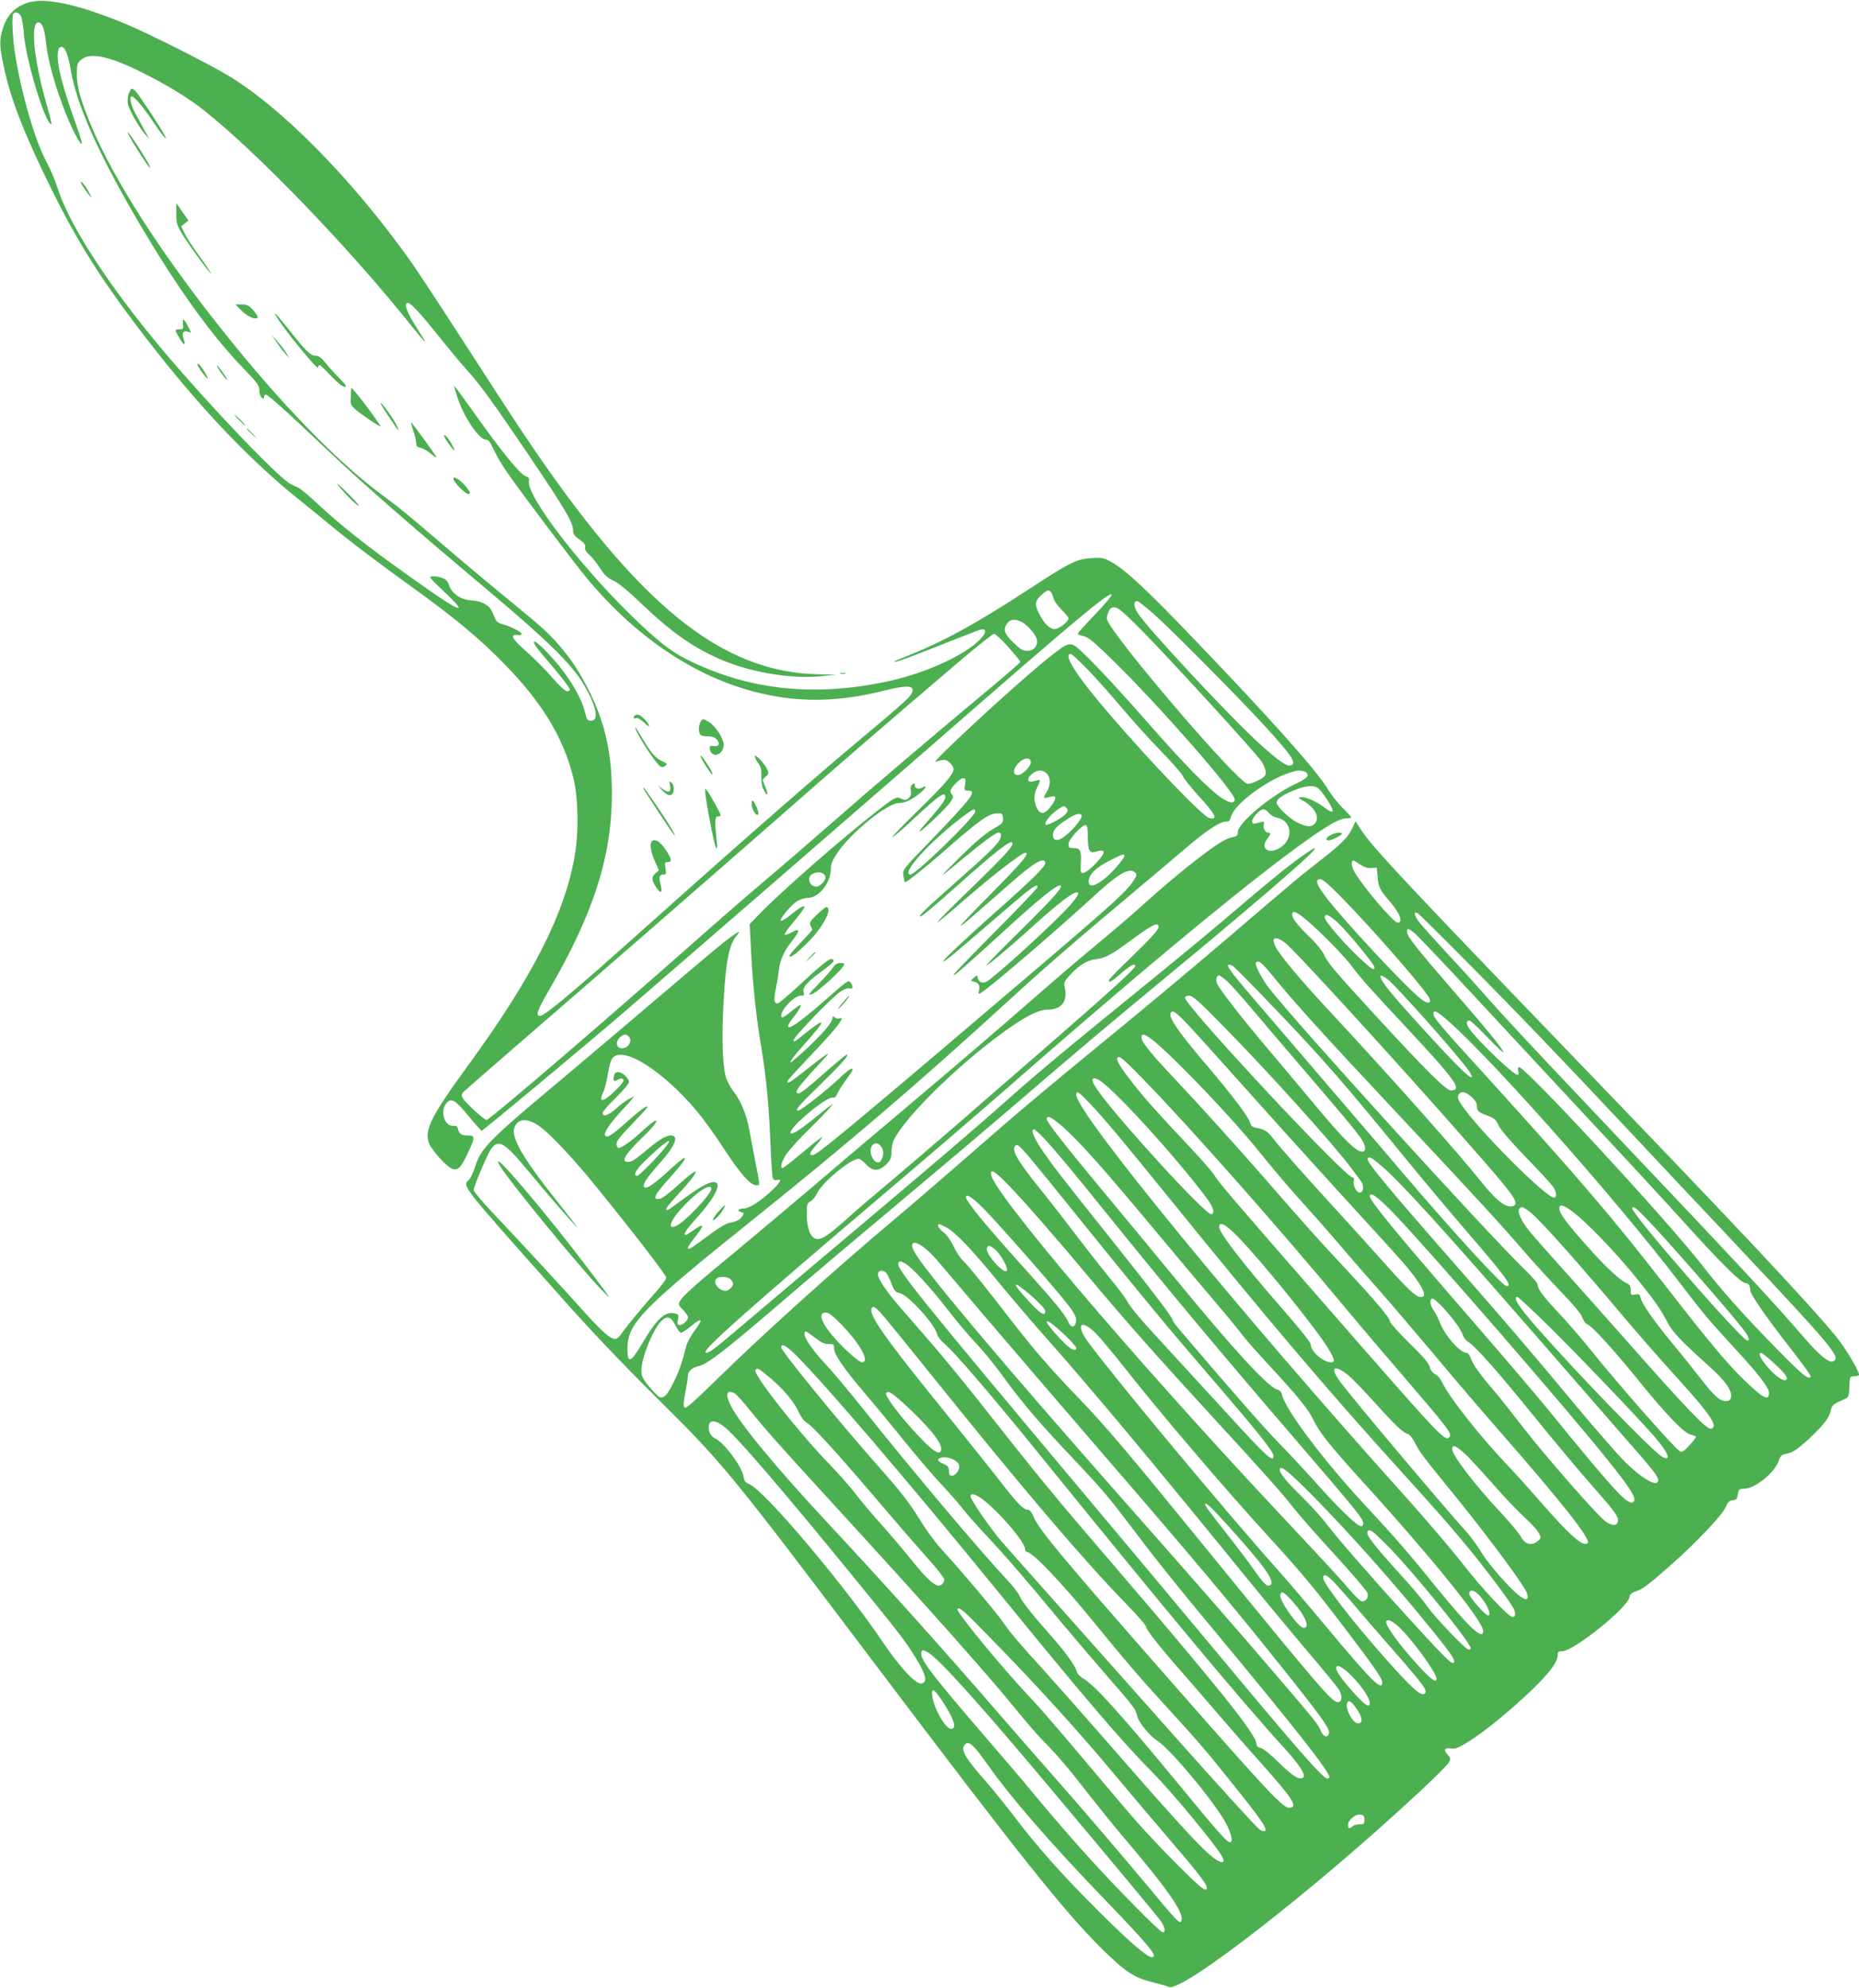 <?xml version="1.0" standalone="no"?>
<!DOCTYPE svg PUBLIC "-//W3C//DTD SVG 20010904//EN"
 "http://www.w3.org/TR/2001/REC-SVG-20010904/DTD/svg10.dtd">
<svg version="1.0" xmlns="http://www.w3.org/2000/svg"
 width="1197pt" height="1280pt" viewBox="0 0 1197 1280"
 preserveAspectRatio="xMidYMid meet">
<g transform="translate(0,1280) scale(0.1,-0.1)"
fill="#4caf50" stroke="none">
<path d="M170 12780 c-78 -29 -125 -79 -151 -162 -25 -77 -23 -117 10 -268 45
-202 132 -423 301 -765 158 -320 300 -550 530 -856 372 -495 716 -865 1065
-1145 61 -49 148 -120 195 -159 131 -108 314 -248 542 -411 267 -192 433 -331
588 -491 242 -248 377 -471 441 -727 32 -128 37 -349 10 -503 -63 -373 -275
-789 -693 -1360 -226 -310 -273 -402 -249 -484 15 -49 120 -166 158 -175 34
-9 52 11 95 102 49 105 49 114 -1 114 -40 0 -56 11 -63 45 -3 15 -11 19 -29
17 -59 -6 -89 103 -41 150 31 31 54 16 142 -90 41 -50 78 -91 81 -92 8 0 676
556 924 770 353 304 1686 1460 2030 1760 872 761 1094 947 1103 921 2 -6 -46
-63 -107 -127 -61 -63 -111 -119 -111 -123 0 -5 16 -12 36 -16 30 -5 67 -36
202 -168 297 -293 772 -835 772 -883 0 -30 -32 -26 -88 12 -85 59 -235 212
-478 489 -250 284 -437 480 -474 493 -34 13 -57 0 -187 -106 -215 -176 -739
-661 -698 -646 50 17 66 16 91 -6 13 -13 24 -31 24 -40 0 -34 -55 -98 -228
-267 -97 -95 -172 -172 -166 -172 6 -1 70 54 142 122 71 67 144 130 161 140
28 16 32 17 37 3 7 -19 -21 -59 -120 -171 -82 -91 -49 -73 65 37 91 88 117
124 100 141 -6 6 -11 17 -11 24 0 21 61 83 81 83 17 0 18 -5 13 -40 -6 -38 -5
-40 20 -40 59 0 23 -48 -237 -317 -186 -192 -186 -192 -180 -230 3 -21 7 -40
9 -42 6 -6 109 75 238 187 238 209 301 254 355 256 33 1 36 -1 39 -31 3 -29
-1 -34 -68 -73 -50 -29 -114 -84 -208 -177 -151 -150 -150 -150 24 -6 128 106
206 163 223 163 19 0 22 -19 7 -48 -17 -33 -91 -104 -306 -293 -161 -142 -220
-199 -205 -199 11 0 79 56 235 195 237 212 343 295 356 282 17 -16 -28 -67
-246 -279 -132 -127 -238 -234 -235 -236 2 -2 61 46 131 107 199 175 411 341
436 341 31 0 -19 -60 -209 -252 -119 -120 -213 -218 -208 -218 9 0 48 34 326
278 147 130 219 171 219 124 0 -21 -94 -114 -290 -287 -198 -175 -371 -337
-366 -343 6 -6 57 36 291 238 281 243 315 269 315 238 0 -6 -121 -134 -270
-283 -148 -149 -270 -275 -270 -280 0 -4 10 0 23 11 45 38 206 182 322 289
187 172 314 275 339 275 31 0 -30 -70 -235 -273 -133 -130 -240 -239 -238
-242 5 -5 148 115 274 229 197 180 299 256 316 239 7 -7 -9 -32 -50 -80 -95
-108 -481 -461 -540 -493 -25 -13 -48 -4 -55 23 -5 21 -5 21 -27 1 -20 -18
-20 -19 -3 -23 34 -6 45 -22 38 -54 -5 -24 -3 -28 9 -21 57 33 464 381 747
640 140 128 208 167 244 141 16 -12 17 -17 6 -38 -41 -76 -115 -144 -750 -684
-949 -808 -1228 -1041 -1303 -1090 -19 -12 -31 -15 -38 -8 -7 7 6 27 36 61 26
29 43 52 38 52 -4 0 -61 -45 -126 -100 -65 -55 -123 -100 -128 -100 -18 0 -8
37 22 86 17 27 84 101 148 164 64 63 125 126 136 140 l20 24 -21 -14 c-12 -8
-59 -46 -105 -83 -89 -72 -137 -102 -147 -92 -25 25 235 243 273 229 9 -4 19
6 28 28 8 18 33 58 56 88 22 30 41 58 41 62 0 20 -27 2 -102 -69 -84 -77 -232
-193 -249 -193 -24 0 2 30 137 162 143 140 195 198 176 198 -5 0 -54 -40 -109
-88 -182 -161 -213 -182 -213 -148 0 14 49 74 142 173 97 103 86 97 -122 -66
-65 -51 -80 -59 -80 -42 0 5 61 72 134 149 180 189 247 273 201 256 -8 -4 -22
-1 -30 6 -12 10 -15 9 -15 -7 0 -31 -113 -153 -248 -267 -44 -38 -20 3 44 75
181 201 177 218 -13 63 -27 -22 -33 -23 -33 -10 0 20 243 272 300 311 25 17
47 25 60 22 23 -6 26 11 7 38 -13 17 -23 10 -140 -93 -159 -140 -247 -206
-260 -193 -6 6 3 25 25 53 40 49 62 88 51 88 -5 0 -30 -18 -57 -40 -49 -41
-66 -48 -66 -30 0 43 85 130 126 130 21 0 24 4 19 20 -10 31 17 64 108 131 86
64 95 73 77 84 -15 9 -60 -25 -207 -162 -73 -68 -139 -123 -147 -123 -22 0
-25 23 -11 91 7 35 17 91 20 124 9 69 32 120 86 189 52 65 52 84 -1 55 -22
-12 -43 -20 -46 -16 -4 4 11 27 32 53 61 73 94 117 94 126 0 13 -39 -10 -92
-54 -26 -22 -53 -38 -59 -36 -16 5 63 101 104 127 19 11 51 21 70 21 70 0 146
97 147 186 0 32 10 56 40 101 87 131 323 323 397 323 39 0 82 20 136 63 40 33
50 55 16 37 -25 -14 -49 -6 -49 16 0 14 -3 14 -15 4 -11 -9 -14 -22 -10 -40 4
-19 1 -33 -10 -44 -19 -19 -29 -20 -56 -6 -25 14 -41 5 -149 -79 -220 -171
-604 -506 -754 -659 l-69 -71 11 -213 c12 -204 33 -401 66 -593 29 -175 47
-363 56 -585 5 -125 12 -234 16 -244 4 -11 14 -16 25 -13 37 10 28 -11 -30
-66 -73 -70 -147 -117 -182 -117 -35 0 -46 -16 -17 -23 20 -6 20 -8 6 -29 -15
-22 -34 -31 -89 -43 -15 -2 -67 -34 -115 -70 -133 -98 -133 -97 -144 -93 -6 2
12 32 39 66 71 88 69 103 -4 52 -24 -17 -46 -30 -49 -30 -19 0 2 34 58 96 134
147 182 244 120 244 -33 0 -104 -41 -209 -120 -44 -33 -83 -60 -87 -60 -19 0
-3 24 60 92 162 175 163 211 2 63 -45 -41 -93 -78 -106 -81 -58 -15 -43 21 52
126 42 47 83 95 91 108 33 48 2 31 -79 -44 -106 -97 -155 -131 -170 -116 -14
14 16 60 107 162 93 104 118 170 65 170 -31 0 -74 -25 -143 -83 -85 -72 -108
-87 -134 -87 -47 0 -18 50 94 158 76 72 112 123 74 103 -11 -6 -46 -35 -78
-65 -66 -61 -130 -106 -149 -106 -8 0 -14 11 -14 26 0 19 26 52 100 128 55 57
100 106 100 110 0 14 -45 -18 -124 -88 -104 -93 -134 -112 -148 -98 -14 14 24
74 96 152 28 30 60 66 71 79 l20 24 -35 -18 c-19 -10 -56 -37 -82 -61 -47 -44
-88 -57 -88 -29 0 8 38 52 85 98 47 46 85 91 85 101 0 26 -47 68 -73 64 -16
-2 -23 -11 -25 -30 -4 -31 0 -33 30 -17 14 8 23 8 31 0 8 -8 -7 -28 -50 -71
-77 -77 -115 -82 -78 -10 8 16 21 67 29 115 8 52 20 93 31 105 70 78 323 -83
543 -344 42 -50 118 -156 170 -236 106 -163 173 -240 210 -240 27 0 28 -13 -6
160 -11 58 -28 146 -37 195 -17 99 -57 194 -105 253 -17 22 -38 61 -46 88 -22
72 -28 252 -15 484 15 272 36 372 89 433 32 36 -7 14 -88 -50 -47 -37 -236
-196 -420 -353 -184 -157 -463 -393 -620 -525 -473 -395 -523 -446 -561 -567
-12 -37 -30 -75 -40 -84 -43 -39 -52 -28 550 -705 231 -261 422 -462 671 -709
421 -418 457 -461 1415 -1730 909 -1204 1195 -1562 1434 -1800 155 -153 212
-191 331 -221 47 -11 94 -25 106 -30 81 -40 938 626 1609 1251 99 92 187 179
194 194 13 24 12 28 -8 50 -29 31 -20 46 22 40 25 -4 46 3 92 31 88 53 193
134 326 251 177 157 269 264 269 316 0 24 4 28 29 28 74 0 423 281 433 348 2
17 13 28 41 37 46 16 80 41 227 171 160 141 328 319 351 370 14 34 23 43 46
46 24 2 29 9 33 38 5 33 8 35 42 36 70 2 195 103 221 179 12 34 19 41 50 46
43 7 89 41 178 128 76 76 99 109 108 154 7 31 17 39 86 69 29 13 30 16 33 81
3 67 3 67 32 67 17 0 30 4 30 10 0 27 -90 176 -151 250 -193 233 -650 719
-1778 1890 -1003 1041 -1210 1263 -1277 1368 l-36 55 -18 -40 c-26 -58 -70
-104 -194 -201 -150 -117 -168 -131 -596 -498 -206 -176 -539 -455 -740 -619
-470 -385 -615 -507 -950 -800 -151 -132 -360 -312 -465 -400 -384 -322 -848
-740 -1143 -1029 -151 -148 -206 -196 -214 -188 -9 9 -7 34 5 99 10 49 17 97
17 109 0 26 26 49 65 58 63 15 167 96 575 446 151 130 471 400 710 600 239
200 558 470 709 599 471 405 617 528 1033 872 722 597 1095 926 890 787 -84
-56 -213 -160 -387 -308 -218 -187 -383 -323 -785 -650 -395 -320 -592 -486
-770 -645 -186 -166 -532 -461 -1080 -922 -256 -215 -539 -455 -630 -532 -171
-145 -205 -170 -217 -157 -18 18 285 287 1151 1022 253 214 609 520 791 679
774 678 1388 1191 1782 1488 242 182 354 251 405 249 16 0 28 3 28 7 0 3 -25
31 -56 61 -30 30 -73 84 -94 120 -68 115 -364 447 -856 960 -304 318 -441 446
-531 498 -54 31 -63 33 -133 29 -95 -5 -139 -26 -400 -197 -342 -223 -551
-338 -770 -425 -52 -21 -97 -40 -100 -43 -14 -14 78 18 290 103 129 51 245 96
257 100 63 18 41 -37 -39 -99 -127 -99 -360 -195 -588 -240 -446 -89 -844 -47
-1219 130 -119 56 -189 106 -332 240 -358 334 -748 836 -723 931 4 13 -3 21
-24 29 -35 13 -156 162 -329 406 -70 98 -128 177 -129 175 -1 -1 9 -36 22 -77
42 -127 139 -270 183 -270 16 0 28 -16 51 -66 16 -36 55 -102 87 -147 93 -134
434 -586 515 -683 327 -393 728 -654 1142 -743 250 -55 493 -47 778 25 159 40
204 29 157 -37 -12 -17 -115 -108 -228 -202 -351 -292 -782 -668 -1491 -1302
-441 -394 -632 -555 -662 -555 -31 0 -20 32 57 166 287 493 405 862 405 1265
0 250 -40 438 -135 637 -98 205 -212 350 -386 492 -242 199 -415 343 -574 479
-238 204 -265 226 -396 323 -284 212 -645 584 -1014 1048 -395 495 -696 963
-843 1310 -71 169 -97 258 -97 338 0 68 2 75 28 98 57 49 183 22 391 -82 173
-87 303 -167 404 -248 344 -274 912 -863 1311 -1358 56 -71 105 -128 107 -128
3 0 -12 26 -33 58 -84 130 -108 192 -75 192 17 0 84 -73 197 -214 62 -78 140
-172 172 -207 94 -103 171 -210 407 -558 236 -350 286 -434 286 -484 1 -26 9
-37 41 -60 31 -21 40 -33 37 -51 -2 -16 7 -31 28 -49 17 -15 48 -53 68 -85 29
-45 48 -63 86 -80 31 -14 96 -67 180 -148 200 -191 344 -290 526 -366 194 -80
446 -120 634 -101 l95 10 -105 2 c-633 8 -1168 442 -1908 1547 -66 98 -240
366 -387 594 -147 228 -305 469 -353 535 -374 523 -826 979 -1170 1183 -132
79 -521 274 -660 331 -312 128 -521 171 -632 131z m-36 -82 c7 -13 16 -61 19
-108 10 -164 138 -590 178 -590 3 0 -9 53 -28 117 -89 309 -112 561 -48 537
21 -8 33 -51 44 -149 11 -101 61 -277 125 -437 46 -113 97 -209 103 -192 2 5
-15 61 -38 124 -88 246 -123 383 -117 455 2 28 8 41 20 43 25 5 46 -43 64
-150 39 -233 193 -570 470 -1035 237 -396 441 -677 641 -884 91 -94 103 -111
103 -142 0 -19 7 -40 15 -47 12 -10 15 -10 15 4 0 9 4 16 10 16 15 0 122 -96
385 -345 239 -227 519 -472 1070 -935 363 -306 520 -461 593 -585 83 -142 102
-235 47 -235 -19 0 -26 7 -31 28 -20 92 -67 183 -152 297 -59 78 -163 185
-180 185 -17 0 12 -41 98 -140 69 -80 130 -160 130 -171 0 -5 -9 -9 -19 -9
-12 0 -49 35 -96 89 -42 49 -117 124 -166 167 -92 80 -109 112 -56 106 15 -1
27 1 27 6 0 12 -69 48 -118 62 -32 8 -46 18 -54 38 -24 60 -33 74 -65 93 -19
12 -54 22 -81 23 -75 4 -133 43 -152 102 -8 23 -20 36 -42 43 -36 13 -78 14
-78 4 0 -5 43 -49 97 -99 57 -53 92 -93 86 -97 -13 -8 -99 47 -351 227 -236
168 -409 305 -549 435 -58 55 -117 104 -130 110 -12 6 -35 17 -50 24 -62 28
-413 389 -713 732 -405 462 -702 904 -789 1173 -16 51 -48 125 -69 165 -72
130 -157 416 -202 680 -19 116 -27 267 -13 280 13 13 33 7 47 -15z m6633
-3710 c6 -7 13 -26 17 -41 4 -16 27 -48 51 -72 25 -24 45 -49 45 -55 0 -23
-61 -70 -90 -70 -31 0 -68 36 -100 101 -29 56 -26 82 15 118 39 34 48 37 62
19z m669 -147 c113 -101 560 -552 709 -716 174 -191 205 -238 169 -252 -27
-10 -75 23 -206 141 -201 184 -732 754 -785 844 -25 42 -25 72 0 72 7 0 58
-40 113 -89z m-76 -108 c183 -186 723 -777 763 -835 15 -23 27 -54 27 -69 0
-24 -8 -33 -51 -54 -28 -15 -58 -23 -69 -20 -77 25 -860 941 -902 1056 -3 8 0
29 8 47 10 25 19 32 41 32 22 0 57 -30 183 -157z m-781 63 c36 -19 89 -79 97
-111 10 -40 -19 -75 -61 -75 -29 0 -45 10 -90 53 -59 57 -68 85 -39 125 18 26
52 28 93 8z m-86 -162 c42 -48 77 -90 77 -95 0 -4 -80 -74 -177 -155 -412
-343 -765 -644 -1028 -874 -154 -135 -350 -304 -435 -375 -85 -72 -252 -216
-370 -320 -641 -568 -1407 -1225 -1427 -1225 -16 0 -139 113 -155 143 -6 13
-5 23 3 34 7 8 209 184 448 391 496 428 1185 1029 1690 1471 321 282 576 502
1066 920 110 93 207 170 216 171 8 0 50 -39 92 -86z m516 -150 c56 -58 154
-169 220 -247 65 -78 176 -200 246 -272 70 -71 133 -144 141 -161 7 -17 52
-73 99 -125 113 -122 131 -160 71 -145 -42 10 -375 357 -649 676 -204 237
-295 380 -243 380 8 0 59 -48 115 -106z m-371 -588 c5 -25 -55 -86 -85 -86
-35 0 -31 45 9 81 34 33 71 35 76 5z m102 -76 c26 -26 26 -76 -1 -119 -11 -18
-18 -35 -16 -37 2 -2 18 0 35 5 44 13 49 -2 16 -50 -47 -68 -80 -70 -104 -6
-15 42 -12 78 10 122 11 21 18 41 15 43 -2 2 -18 -1 -35 -6 -44 -16 -54 12
-16 45 33 28 69 30 96 3z m1658 14 c13 -4 22 -14 22 -25 0 -13 -23 -30 -85
-59 -155 -74 -365 -250 -365 -307 0 -24 -4 -27 -51 -37 -61 -13 -312 -207
-564 -435 -71 -65 -209 -182 -305 -261 -96 -79 -301 -255 -455 -390 -154 -135
-467 -403 -695 -595 -228 -192 -537 -453 -685 -580 -149 -126 -358 -302 -464
-390 -257 -211 -353 -296 -371 -328 -14 -25 -13 -28 18 -60 17 -18 32 -39 32
-47 0 -20 -31 -50 -52 -50 -16 0 -18 5 -13 34 6 30 4 34 -19 40 -64 16 -116
-32 -212 -195 -74 -124 -94 -131 -94 -31 0 163 92 257 830 848 579 464 1039
857 1570 1343 271 248 451 405 810 706 157 132 332 279 389 328 127 109 215
167 252 167 22 0 29 6 34 29 17 79 229 239 380 287 46 15 62 16 93 8z m83
-104 c28 -15 111 -142 99 -154 -5 -5 -24 4 -49 23 -50 40 -125 73 -154 69 -20
-3 -20 -5 9 -20 81 -44 117 -114 78 -152 -22 -23 -52 -20 -111 9 -53 27 -133
104 -133 128 0 22 34 47 107 77 72 30 122 37 154 20z m-1613 -132 c18 -18 -3
-45 -61 -78 -80 -46 -99 -38 -50 21 24 28 79 69 94 69 3 0 10 -5 17 -12z
m-588 -22 c0 -33 -383 -406 -417 -406 -68 0 125 214 338 374 65 49 79 55 79
32z m1891 -10 c10 -13 34 -27 52 -30 89 -17 108 -124 33 -184 -75 -59 -150
-21 -96 48 23 30 25 40 5 40 -19 0 -34 28 -27 53 4 18 2 19 -24 13 -46 -12
-48 -12 -51 5 -5 20 49 79 72 79 9 0 26 -11 36 -24z m-1208 -12 c17 -17 -74
-122 -132 -154 -29 -15 -51 -6 -51 20 0 36 17 56 81 99 58 39 88 49 102 35z
m42 -148 c0 -82 11 -102 50 -89 68 21 68 -5 -1 -77 -54 -56 -92 -76 -95 -47
-1 6 -1 33 1 59 3 72 -5 88 -46 88 -30 0 -34 3 -34 26 0 31 91 129 112 122 9
-3 13 -28 13 -82z m235 -117 c0 -6 -21 -36 -47 -66 -91 -106 -183 -156 -183
-100 0 48 45 92 145 142 77 38 85 40 85 24z m1519 -55 c27 -18 50 -25 73 -22
l33 3 5 -60 c5 -65 16 -86 79 -159 66 -76 88 -136 50 -136 -27 0 -238 250
-281 333 -17 34 -19 67 -3 67 3 0 23 -12 44 -26z m-3444 -84 c0 -13 -12 -31
-27 -43 -23 -17 -31 -19 -53 -9 -27 13 -34 52 -12 70 35 28 92 17 92 -18z
m3320 -124 c201 -205 531 -583 566 -648 20 -38 -6 -44 -48 -12 -93 70 -506
513 -620 665 -57 76 -67 109 -31 109 14 0 59 -38 133 -114z m-227 -145 c90
-75 251 -239 300 -306 47 -65 122 -149 357 -400 308 -330 354 -395 278 -395
-31 0 -153 120 -475 470 -270 293 -323 356 -344 406 -9 21 -46 68 -83 103 -85
83 -121 129 -121 152 0 31 25 22 88 -30z m1032 -268 c344 -347 635 -651 1059
-1103 168 -179 474 -505 682 -725 622 -661 678 -728 622 -749 -27 -11 -87 38
-185 151 -223 258 -391 438 -1344 1443 -470 496 -593 629 -704 755 -58 66
-168 188 -246 271 -77 83 -157 172 -177 196 -40 49 -50 86 -19 69 9 -5 150
-144 312 -308z m-829 250 c61 -56 239 -271 239 -290 0 -24 -17 -14 -91 55 -97
89 -229 242 -229 264 0 30 25 21 81 -29z m-1151 -30 c0 -20 -44 -68 -208 -227
-62 -59 -112 -112 -112 -117 0 -18 18 -8 80 46 59 51 90 67 90 46 0 -16 -170
-171 -544 -496 -203 -176 -480 -416 -615 -534 -135 -117 -325 -279 -421 -360
-96 -80 -219 -185 -273 -234 -125 -112 -169 -141 -201 -133 -38 9 -61 68 -61
156 0 68 2 75 24 86 13 7 31 29 41 50 30 69 217 224 269 224 8 0 29 -16 47
-35 43 -47 83 -48 130 -1 29 29 34 41 34 80 0 26 7 61 16 79 64 126 311 381
574 592 205 164 340 245 412 245 94 0 135 53 113 147 -6 28 -2 37 41 83 55 59
110 91 166 96 50 5 96 29 199 105 155 115 199 138 199 102z m1641 -34 c16 -11
195 -199 397 -417 202 -218 538 -579 746 -802 209 -223 477 -513 596 -645 243
-269 371 -395 399 -395 19 0 31 -18 31 -47 0 -23 95 -163 224 -328 141 -182
171 -224 163 -231 -15 -16 -58 21 -218 184 -211 215 -351 372 -484 543 -227
291 -1131 1269 -1174 1269 -7 0 -9 -10 -5 -25 4 -15 2 -25 -4 -25 -27 0 -257
220 -311 297 -22 32 -21 53 1 53 7 0 58 -48 115 -107 57 -60 103 -103 103 -96
0 15 -104 144 -295 363 -266 307 -325 381 -325 411 0 24 5 24 41 -2z m-829
-66 c51 -35 736 -784 1187 -1299 301 -342 330 -383 280 -399 -40 -13 -102 34
-189 142 -151 190 -594 689 -975 1098 -169 181 -298 332 -346 404 -52 79 -30
105 43 54z m-90 -200 c153 -188 316 -368 817 -903 519 -553 672 -720 831 -905
52 -60 152 -169 221 -241 83 -86 130 -143 138 -167 7 -20 21 -39 31 -42 28 -9
164 -157 324 -354 184 -228 300 -349 344 -357 17 -4 32 -10 32 -14 0 -5 -19
-29 -43 -56 -33 -36 -47 -45 -59 -38 -35 19 -405 440 -580 659 -53 66 -143
170 -201 232 -101 107 -137 155 -137 186 0 8 -37 50 -81 93 -251 243 -1458
1570 -1646 1810 -42 53 -95 153 -87 165 13 22 38 4 96 -68z m-247 51 c9 -4
149 -146 311 -316 283 -297 418 -453 806 -928 96 -118 266 -321 377 -450 272
-316 312 -370 272 -370 -25 0 -342 345 -678 740 -105 124 -240 282 -300 351
-59 69 -194 227 -300 350 -105 123 -259 302 -341 398 -182 212 -205 247 -147
225z m-33 -101 c22 -21 86 -92 142 -158 55 -66 209 -246 341 -400 271 -316
316 -370 368 -439 37 -49 48 -91 25 -99 -36 -12 -115 64 -314 303 -71 85 -205
245 -298 355 -168 198 -309 380 -329 422 -11 24 -4 53 13 53 5 0 29 -17 52
-37z m1033 12 c56 -42 464 -502 522 -588 43 -63 16 -55 -58 19 -96 93 -377
402 -450 492 -75 93 -81 129 -14 77z m-1074 -285 c301 -305 729 -780 841 -932
21 -29 47 -64 58 -78 24 -29 22 -73 -2 -78 -21 -4 -49 47 -41 76 3 14 1 22 -8
22 -48 0 -1079 1105 -1079 1157 0 7 11 13 27 13 22 0 62 -35 204 -180z m-178
-43 c62 -68 228 -252 367 -408 286 -319 565 -627 810 -894 190 -207 235 -261
279 -329 38 -60 40 -86 8 -86 -30 0 -87 54 -238 224 -68 77 -205 228 -303 335
-201 219 -367 407 -410 464 -33 43 -57 58 -105 66 -27 5 -36 12 -42 34 -10 37
-114 175 -273 362 -181 212 -251 312 -239 341 11 29 35 11 146 -109z m1593
101 c232 -176 1108 -1159 1549 -1738 141 -185 180 -231 349 -415 151 -163 216
-248 216 -281 0 -56 -33 -40 -158 80 -106 102 -226 245 -504 603 -353 454
-550 684 -1141 1336 -330 362 -357 395 -357 421 0 22 12 20 46 -6z m-5228
-140 c29 -29 -6 -83 -50 -76 -31 4 -35 41 -9 67 24 24 42 26 59 9z m3389 -36
c149 -125 509 -503 674 -710 115 -142 178 -216 323 -377 55 -60 147 -166 205
-234 58 -69 164 -190 235 -270 71 -80 230 -267 355 -415 124 -149 307 -363
407 -477 423 -483 610 -720 587 -743 -28 -28 -112 46 -307 269 -72 83 -173
195 -226 250 -165 174 -362 425 -402 512 -11 24 -30 48 -45 55 -18 8 -31 25
-37 48 -7 25 -43 68 -133 155 -67 67 -123 128 -123 137 0 23 -86 125 -284 338
-186 199 -229 247 -502 560 -197 226 -418 471 -619 685 -143 152 -195 218
-195 247 0 30 25 21 87 -30z m-60 -256 c294 -303 881 -967 1273 -1441 68 -82
232 -276 365 -430 320 -373 338 -396 316 -418 -28 -28 -54 0 -842 903 -558
639 -638 733 -674 790 -14 22 -92 110 -173 196 -190 201 -268 289 -354 398
-76 99 -102 141 -93 156 11 18 38 -6 182 -154z m-304 13 c87 -46 488 -484 695
-760 45 -60 57 -101 32 -106 -35 -8 -608 618 -736 804 -43 61 -39 87 9 62z
m-62 -146 c95 -99 202 -227 519 -618 646 -797 1030 -1249 1485 -1750 247 -273
311 -345 431 -490 108 -130 257 -328 293 -388 23 -37 23 -67 0 -67 -25 0 -198
184 -322 344 -73 94 -240 289 -371 435 -1059 1178 -2116 2468 -2116 2583 0 30
14 21 81 -49z m2464 36 c24 -22 35 -40 35 -59 0 -33 9 -41 72 -64 40 -15 51
-25 67 -60 11 -27 75 -101 172 -202 85 -87 164 -173 177 -191 25 -35 29 -73 8
-73 -52 0 -492 441 -595 597 -24 36 -28 50 -20 64 14 28 43 23 84 -12z m-2638
-188 c111 -96 257 -260 658 -741 126 -151 282 -336 346 -411 64 -75 134 -160
156 -190 22 -30 101 -119 175 -199 189 -204 254 -284 287 -355 37 -77 107
-165 319 -398 454 -500 772 -895 772 -957 0 -64 -91 22 -304 284 -169 210
-261 316 -461 531 -261 280 -509 611 -530 705 -4 19 -14 30 -32 35 -57 14
-283 260 -648 705 -110 134 -312 379 -450 544 -282 340 -385 472 -385 492 0
27 30 13 97 -45z m-3353 -9 c67 -51 214 -208 351 -377 226 -277 455 -574 455
-590 0 -10 -31 -52 -68 -94 -77 -85 -187 -219 -221 -268 -12 -18 -29 -33 -38
-33 -33 0 -86 46 -200 173 -140 156 -421 461 -591 640 -67 71 -122 136 -122
145 0 23 87 230 111 264 48 67 86 46 235 -134 124 -151 313 -368 320 -368 2 0
-53 71 -122 158 -224 280 -305 419 -282 482 23 64 89 64 172 2z m3237 -69 c72
-77 166 -189 399 -478 397 -492 710 -867 1185 -1420 465 -541 482 -562 471
-591 -4 -12 -10 -12 -26 -4 -36 19 -151 133 -273 270 -66 74 -175 191 -242
260 -100 102 -311 343 -642 732 -24 28 -43 55 -43 61 0 15 -141 201 -408 535
-310 388 -360 453 -432 558 -54 79 -75 134 -52 134 5 0 33 -26 63 -57z m-2434
-55 c-46 -60 -172 -188 -184 -188 -29 0 -9 40 50 96 123 120 193 167 134 92z
m1389 -3 c17 -25 13 -67 -8 -92 -15 -18 -44 1 -57 37 -22 65 30 109 65 55z
m950 -62 c36 -43 193 -235 347 -427 386 -478 542 -667 822 -992 294 -341 405
-479 405 -505 0 -48 -38 -14 -293 265 -111 121 -283 308 -382 416 -192 208
-240 264 -272 321 -11 19 -62 87 -114 150 -52 63 -152 191 -223 284 -71 94
-173 225 -227 291 -138 172 -178 242 -152 267 13 14 24 5 89 -70z m2261 -52
c119 -98 396 -403 1008 -1106 225 -258 490 -562 588 -675 190 -216 208 -243
188 -263 -21 -21 -112 37 -207 131 -48 48 -186 206 -308 352 -287 346 -450
536 -791 925 -431 491 -570 659 -559 676 9 16 22 10 81 -40z m-2396 -128 c104
-107 305 -337 544 -623 215 -257 427 -496 780 -880 334 -363 454 -498 520
-585 30 -38 146 -171 260 -294 113 -124 208 -235 211 -248 7 -27 -11 -53 -36
-53 -9 0 -46 35 -82 78 -68 79 -110 125 -478 518 -930 993 -1830 2054 -1830
2158 0 32 28 14 111 -71z m-1911 -26 c0 -35 -169 -213 -226 -239 -56 -26 -42
27 27 105 97 109 199 177 199 134z m4385 -149 c192 -195 1130 -1275 1386
-1596 145 -180 186 -246 169 -267 -11 -13 -16 -13 -42 3 -45 26 -179 180 -493
567 -105 129 -301 358 -615 720 -372 429 -550 646 -550 673 0 33 45 2 145
-100z m-2619 8 c112 -116 463 -517 533 -609 49 -66 58 -88 45 -121 -10 -26
-33 -18 -47 17 -19 44 -87 127 -280 341 -246 273 -377 431 -377 459 0 27 48
-6 126 -87z m3760 8 c94 -64 294 -271 449 -464 105 -132 139 -180 184 -267 33
-62 89 -120 274 -286 97 -88 143 -153 133 -192 -5 -19 -13 -25 -32 -25 -40 0
-76 32 -162 143 -43 56 -127 161 -186 232 -121 147 -191 247 -202 289 -6 24
-10 27 -35 22 -27 -5 -29 -4 -29 28 0 26 -6 35 -26 45 -43 19 -136 105 -245
228 -132 146 -189 222 -189 251 0 29 18 28 66 -4z m-259 -13 c50 -36 246 -252
508 -561 221 -261 278 -327 475 -545 189 -209 236 -283 186 -293 -26 -6 -166
140 -526 548 -168 190 -372 419 -454 510 -82 91 -167 188 -189 215 -52 65 -79
125 -65 142 15 18 20 17 65 -16z m756 -48 c132 -138 475 -529 610 -696 44 -55
58 -87 38 -87 -35 0 -741 810 -741 850 0 22 23 6 93 -67z m-4511 -54 c58 -30
161 -137 339 -355 85 -103 232 -276 328 -383 272 -307 653 -763 1306 -1566 94
-115 250 -303 348 -419 98 -115 190 -226 204 -247 27 -41 28 -82 1 -87 -36 -7
-117 88 -798 923 -572 703 -700 853 -875 1035 -176 182 -291 314 -434 500
-175 227 -278 354 -311 385 -18 17 -45 58 -60 91 -17 37 -42 73 -64 90 -20 16
-36 35 -36 42 0 16 4 16 52 -9z m1874 -56 c152 -155 509 -596 588 -727 41 -69
44 -86 16 -86 -50 0 -130 70 -130 113 0 14 -59 89 -163 208 -264 302 -427 511
-427 550 0 39 40 19 116 -58z m-2019 -72 c22 -16 61 -53 86 -83 25 -29 168
-197 317 -373 150 -176 494 -577 765 -891 555 -642 812 -948 1120 -1334 259
-323 327 -417 323 -444 -5 -37 -36 -31 -53 10 -19 45 -32 61 -304 379 -319
371 -498 576 -991 1134 -713 808 -1194 1377 -1306 1545 -55 83 -33 112 43 57z
m460 -15 c38 -32 89 -124 75 -138 -21 -21 -141 115 -128 147 8 21 20 19 53 -9z
m-579 -90 c42 -22 158 -148 273 -296 57 -74 139 -172 183 -217 43 -45 117
-136 165 -201 119 -166 235 -303 424 -503 214 -226 257 -275 400 -464 181
-239 282 -366 598 -746 470 -566 689 -845 689 -880 0 -5 -6 -9 -13 -9 -28 0
-183 176 -702 800 -181 217 -561 672 -845 1010 -1092 1302 -1234 1479 -1215
1510 8 13 11 13 43 -4z m-116 -68 c8 -13 22 -44 31 -69 15 -38 23 -48 48 -53
56 -11 230 -202 244 -268 4 -15 26 -43 51 -63 56 -46 290 -318 566 -658 859
-1060 1340 -1637 1623 -1947 93 -102 133 -166 117 -182 -22 -22 -67 6 -156 93
-54 54 -102 92 -118 96 -20 4 -28 12 -28 27 0 58 -244 363 -958 1195 -343 399
-441 518 -838 1022 -89 112 -219 271 -290 353 -71 82 -168 194 -216 249 -91
106 -144 188 -134 212 8 22 42 18 58 -7z m-1008 -34 c9 -8 16 -22 16 -29 0
-18 -28 -45 -46 -45 -43 0 -85 50 -63 76 15 19 74 18 93 -2z m1940 -109 c53
-47 86 -83 86 -95 0 -36 -27 -21 -99 56 -126 134 -119 154 13 39z m3333 -197
c196 -194 573 -588 676 -707 90 -104 113 -163 50 -130 -55 29 -546 535 -804
829 -121 138 -161 200 -128 200 6 0 99 -87 206 -192z m-683 122 c64 -70 113
-138 127 -179 5 -15 21 -34 35 -42 39 -20 193 -195 399 -449 163 -201 297
-361 410 -490 135 -153 157 -184 153 -212 -4 -32 -33 -34 -77 -5 -50 33 -405
439 -544 621 -59 77 -140 179 -180 226 -85 98 -134 168 -149 210 -5 17 -16 30
-24 30 -43 0 -143 115 -175 201 -11 29 -29 63 -40 77 -22 29 -25 72 -5 72 8 0
39 -27 70 -60z m-3588 -73 c33 -40 184 -225 334 -412 561 -698 944 -1146 1212
-1421 70 -72 128 -138 128 -147 0 -19 84 -126 224 -285 56 -65 160 -184 231
-267 70 -82 193 -223 273 -312 217 -244 249 -292 199 -301 -41 -8 -119 74
-798 848 -682 777 -824 947 -857 1033 -9 22 -22 37 -32 37 -29 0 -64 35 -171
172 -56 73 -198 250 -313 393 -454 559 -555 703 -520 738 11 11 29 -4 90 -76z
m-291 -31 c125 -129 189 -246 135 -246 -11 0 -53 32 -95 72 -145 137 -207 248
-138 248 19 0 44 -19 98 -74z m-1066 -8 c13 -27 29 -48 36 -48 7 0 35 18 61
40 77 63 85 52 24 -30 -22 -30 -45 -72 -51 -95 -29 -113 -44 -157 -81 -233
-41 -83 -63 -107 -92 -96 -8 3 -38 34 -66 67 -44 54 -50 67 -50 108 0 77 74
260 127 313 38 38 63 31 92 -26z m2517 -72 c35 -34 64 -67 64 -74 0 -27 -38
-9 -86 41 -150 155 -133 181 22 33z m193 17 c31 -32 105 -121 166 -198 226
-289 665 -804 950 -1115 206 -225 282 -317 478 -574 200 -263 247 -331 247
-358 0 -58 -69 10 -350 347 -119 143 -261 310 -315 370 -336 376 -1058 1243
-1228 1474 -86 116 -47 155 52 54z m-1811 -25 c40 -31 62 -42 88 -41 31 1 34
-2 34 -26 0 -39 58 -125 191 -281 63 -74 182 -218 264 -320 83 -102 191 -229
242 -282 50 -54 110 -121 131 -150 22 -29 91 -107 153 -173 119 -127 258 -287
480 -556 75 -90 211 -249 302 -354 168 -192 181 -209 191 -257 8 -36 79 -123
124 -152 80 -50 323 -336 428 -503 47 -75 69 -153 44 -153 -20 0 -75 62 -327
369 -373 452 -545 643 -616 684 -23 13 -40 31 -44 47 -8 35 -76 129 -175 240
-120 136 -177 208 -193 246 -7 17 -44 65 -82 105 -169 180 -622 717 -920 1092
-96 120 -207 253 -247 295 -78 82 -136 164 -136 194 0 25 6 23 68 -24z m-130
-105 c195 -194 719 -807 1307 -1528 553 -679 800 -969 1004 -1174 117 -118
390 -448 436 -526 24 -40 15 -54 -22 -34 -72 38 -207 183 -743 798 -156 178
-333 378 -394 445 -123 133 -206 231 -250 296 -40 59 -275 337 -372 442 -48
50 -112 135 -153 202 -80 128 -129 191 -277 358 -243 274 -624 740 -624 764 0
28 30 13 88 -43z m6295 -50 c83 -76 102 -102 89 -115 -16 -16 -75 25 -127 89
-43 53 -56 83 -35 83 6 0 38 -26 73 -57z m-6455 -103 c87 -73 158 -158 187
-225 14 -30 34 -56 50 -65 40 -21 217 -218 520 -575 94 -110 214 -248 268
-308 53 -59 97 -116 97 -126 0 -10 -7 -25 -16 -32 -30 -25 -82 17 -194 157
-58 72 -150 180 -204 240 -54 60 -124 143 -155 184 -30 41 -112 134 -181 205
-194 201 -482 568 -466 594 11 18 19 14 94 -49z m3722 18 c28 -24 104 -102
168 -173 132 -147 188 -201 216 -206 11 -2 31 -26 46 -56 34 -65 50 -87 210
-283 214 -261 440 -561 501 -664 12 -20 18 -43 15 -51 -5 -14 -9 -14 -34 -1
-49 25 -214 208 -264 293 -26 43 -73 108 -106 143 -147 163 -707 827 -800 951
-72 95 -45 121 48 47z m-3950 -118 c11 -6 57 -56 102 -113 109 -134 179 -213
517 -582 617 -673 1024 -1130 1201 -1350 58 -71 132 -157 165 -190 88 -88 167
-180 302 -355 67 -85 175 -219 242 -297 282 -333 379 -479 343 -515 -10 -10
-34 16 -218 237 -183 219 -450 531 -609 710 -83 94 -238 271 -345 395 -358
414 -719 816 -1086 1210 -344 369 -573 645 -636 766 -40 77 -31 112 22 84z
m1091 -67 c154 -141 239 -244 239 -289 0 -58 -60 -16 -192 132 -102 115 -171
211 -162 225 11 19 33 6 115 -68z m-1163 -144 c78 -57 386 -416 919 -1071 224
-275 276 -344 340 -456 49 -86 53 -125 14 -130 -35 -5 -138 106 -241 258 -250
373 -766 984 -866 1026 -25 10 -33 21 -37 51 -11 65 -130 222 -185 244 -26 10
-45 54 -37 86 8 32 42 30 93 -8z m4803 -206 c41 -43 121 -131 177 -195 56 -64
136 -147 176 -184 41 -37 83 -83 93 -101 18 -34 18 -35 -6 -54 -40 -33 -81
-22 -109 29 -13 23 -71 93 -129 155 -169 180 -313 369 -313 409 0 36 37 16
111 -59z m-3327 -7 c19 -8 37 -24 41 -36 9 -27 -19 -70 -45 -70 -16 0 -20 7
-20 31 0 25 -6 32 -35 45 -36 15 -44 29 -22 37 22 9 47 7 81 -7z m2321 -238
c240 -243 533 -574 774 -872 124 -154 148 -191 129 -202 -13 -8 -68 48 -308
311 -220 241 -439 493 -506 581 -32 43 -103 121 -156 173 -102 100 -148 156
-148 178 0 37 51 -3 215 -169z m-2107 -37 c111 -93 252 -262 252 -303 0 -10 4
-18 9 -18 38 0 221 -192 435 -454 184 -227 294 -355 455 -531 216 -236 262
-289 447 -521 170 -211 215 -277 200 -291 -4 -4 -19 -1 -34 8 -15 8 -245 260
-512 560 -267 300 -620 698 -785 883 -165 185 -328 369 -363 409 -72 82 -202
271 -202 293 0 28 40 13 98 -35z m1550 -143 c236 -261 311 -363 284 -390 -19
-19 -40 -1 -108 96 -34 49 -116 157 -183 242 -67 85 -125 162 -128 169 -14 39
25 4 135 -117z m1037 -140 c170 -173 535 -623 535 -660 0 -4 -6 -8 -14 -8 -19
0 -228 220 -271 285 -18 27 -86 109 -151 180 -188 207 -241 275 -229 295 13
21 31 8 130 -92z m-344 -235 c25 -27 86 -95 135 -153 48 -58 150 -175 224
-260 226 -257 248 -288 220 -305 -24 -15 -94 51 -269 250 -206 234 -381 462
-381 496 0 31 23 22 71 -28z m931 -80 c51 -54 86 -133 60 -133 -18 0 -122 119
-122 139 0 30 31 27 62 -6z m-1200 -42 c82 -91 116 -171 73 -171 -35 0 -164
183 -151 215 9 25 22 17 78 -44z m-1972 -208 c309 -315 576 -607 819 -898 96
-115 244 -290 328 -388 205 -238 273 -324 273 -348 0 -18 -2 -19 -27 -5 -32
17 -265 251 -404 406 -52 58 -208 241 -347 407 -139 166 -296 349 -350 405
-186 196 -487 562 -477 579 11 16 36 -5 185 -158z m2654 46 c79 -70 246 -298
246 -336 0 -29 -32 -8 -100 65 -128 136 -236 284 -224 304 10 16 32 7 78 -33z
m-2935 -249 c79 -79 254 -274 421 -470 230 -268 947 -1126 978 -1169 34 -46
41 -81 18 -81 -7 0 -85 73 -173 163 -227 229 -438 464 -668 742 -54 66 -194
230 -310 364 -340 395 -417 496 -402 535 6 15 9 15 37 1 16 -8 61 -46 99 -85z
m2656 -92 c78 -86 118 -168 82 -168 -22 0 -166 159 -196 218 -7 12 -9 27 -6
32 11 17 60 -17 120 -82z m-2665 -128 c81 -120 105 -190 64 -190 -36 0 -110
129 -121 210 -8 57 9 51 57 -20z m2678 -65 c36 -53 39 -90 7 -90 -34 0 -85 94
-71 131 9 24 28 12 64 -41z m-2462 -247 c17 -18 52 -64 79 -102 152 -217 404
-507 769 -886 279 -290 337 -360 292 -360 -30 0 -150 104 -346 300 -235 235
-388 406 -537 603 -58 75 -139 176 -182 225 -135 153 -166 206 -141 237 18 22
33 18 66 -17z m2509 -463 c0 -27 -3 -30 -32 -30 -18 0 -38 -6 -44 -12 -19 -19
-29 -16 -29 7 0 32 45 72 78 68 23 -3 27 -8 27 -33z"/>
<path d="M520 11625 c0 -8 61 -95 67 -95 3 0 -6 18 -19 41 -22 39 -48 69 -48
54z"/>
<path d="M1178 10714 c4 -31 2 -34 -22 -34 -32 0 -32 -3 0 -57 28 -49 42 -51
26 -5 -13 37 -2 56 27 47 l22 -7 -20 40 c-27 53 -38 58 -33 16z"/>
<path d="M1270 10455 c0 -12 62 -96 67 -92 5 6 -42 83 -57 92 -5 3 -10 3 -10
0z"/>
<path d="M1419 10407 c17 -25 36 -49 43 -53 6 -4 -3 14 -21 39 -17 25 -36 49
-43 53 -6 4 3 -14 21 -39z"/>
<path d="M1540 10095 c19 -19 36 -35 39 -35 3 0 -10 16 -29 35 -19 19 -36 35
-39 35 -3 0 10 -16 29 -35z"/>
<path d="M1590 10037 c0 -2 15 -16 33 -33 l32 -29 -29 33 c-28 30 -36 37 -36
29z"/>
<path d="M2178 9675 c40 -52 132 -142 132 -129 0 5 -37 45 -82 89 -47 47 -68
63 -50 40z"/>
<path d="M3221 5292 c57 -96 502 -639 649 -792 74 -77 71 -72 -50 89 -301 402
-696 864 -599 703z"/>
<path d="M830 12200 c-7 -17 -10 -46 -7 -66 7 -39 69 -150 112 -199 l27 -30
-28 50 c-15 28 -42 77 -60 110 -31 56 -44 115 -26 115 16 0 81 -77 140 -167
59 -88 99 -134 71 -82 -23 45 -161 254 -182 277 -27 29 -32 28 -47 -8z"/>
<path d="M836 11918 c25 -48 123 -198 129 -198 8 0 -11 35 -77 138 -61 94 -82
118 -52 60z"/>
<path d="M1135 11422 c1 -60 5 -74 39 -130 34 -56 139 -202 174 -242 28 -32
-2 15 -69 108 -37 51 -78 113 -90 139 l-22 46 23 19 23 19 -38 54 c-20 30 -38
55 -39 55 -1 0 -1 -30 -1 -68z"/>
<path d="M1546 10809 c32 -34 74 -59 99 -59 23 0 18 15 -16 55 -26 29 -38 35
-72 35 l-41 0 30 -31z"/>
<path d="M1785 10753 c64 -99 260 -337 263 -319 2 9 6 16 10 16 4 0 37 -31 73
-70 41 -43 75 -70 88 -70 17 0 11 9 -32 53 -28 28 -69 73 -90 100 -29 35 -45
47 -65 47 -33 0 -65 32 -176 173 -74 94 -107 126 -71 70z"/>
<path d="M1779 10600 c16 -25 42 -58 56 -75 l26 -30 -16 30 c-9 17 -35 50 -57
75 l-40 45 31 -45z"/>
<path d="M2259 10250 c-4 -47 -1 -57 21 -78 31 -30 170 -125 170 -116 0 8
-111 160 -153 209 l-35 40 -3 -55z"/>
<path d="M2450 10205 c0 -10 110 -175 116 -175 3 0 -6 21 -21 48 -27 49 -95
141 -95 127z"/>
<path d="M2661 10028 c10 -29 18 -65 19 -79 0 -21 6 -28 29 -32 16 -4 45 -20
65 -38 20 -17 36 -27 36 -23 0 9 -157 224 -163 224 -2 0 4 -24 14 -52z"/>
<path d="M2860 9993 c0 -12 58 -93 66 -93 3 0 -5 18 -18 41 -23 42 -48 69 -48
52z"/>
<path d="M2920 9717 c0 -20 76 -97 95 -97 12 0 13 4 6 18 -18 30 -45 59 -73
77 -24 15 -28 15 -28 2z"/>
<path d="M5413 8463 c9 -2 23 -2 30 0 6 3 -1 5 -18 5 -16 0 -22 -2 -12 -5z"/>
<path d="M4087 8193 c-13 -12 -7 -22 9 -16 9 3 28 -7 50 -28 41 -40 46 -24 5
20 -28 30 -50 38 -64 24z"/>
<path d="M4510 8151 c-11 -22 -13 -52 -4 -75 4 -11 19 -16 49 -16 29 0 47 -6
60 -20 24 -26 14 -49 -19 -43 -21 4 -26 1 -26 -14 0 -10 5 -24 12 -31 30 -30
78 3 78 55 0 37 -53 119 -94 144 -39 24 -43 24 -56 0z"/>
<path d="M4090 8117 c0 -29 130 -231 162 -251 12 -7 21 -6 32 4 15 11 12 15
-21 30 -43 19 -74 56 -133 157 -22 37 -40 64 -40 60z"/>
<path d="M4510 7934 c0 -15 72 -126 77 -120 3 3 -5 22 -18 43 -31 51 -59 88
-59 77z"/>
<path d="M4860 7931 c0 -7 10 -27 22 -44 17 -24 22 -43 20 -84 -1 -32 4 -65
13 -83 26 -50 36 -44 15 9 l-20 51 22 22 c20 20 21 22 3 54 -21 39 -75 93 -75
75z"/>
<path d="M4314 7743 c10 -42 -8 -51 -47 -23 l-32 23 30 -32 c38 -41 69 -39 73
5 2 19 -3 36 -14 45 -15 12 -16 11 -10 -18z"/>
<path d="M4146 7718 c4 -7 49 -77 100 -155 93 -142 131 -190 73 -90 -40 67
-169 257 -176 257 -2 0 -1 -6 3 -12z"/>
<path d="M4541 7705 c-1 -40 57 -344 69 -362 9 -14 10 -3 4 52 -13 122 -11
150 9 149 9 -1 17 3 17 8 0 11 -62 123 -84 153 l-15 20 0 -20z"/>
<path d="M4840 7624 c0 -33 26 -77 41 -69 5 4 2 22 -7 43 -22 52 -34 62 -34
26z"/>
<path d="M8568 7424 c-30 -16 -37 -34 -13 -34 20 0 85 32 85 42 0 13 -43 8
-72 -8z"/>
<path d="M4197 7383 c-15 -14 -6 -73 20 -128 l26 -58 -21 -18 c-29 -23 -28
-46 5 -94 30 -44 41 -32 25 27 -11 42 -6 58 20 58 18 0 19 4 13 40 -6 36 -5
40 14 40 27 0 26 16 0 60 -41 68 -80 96 -102 73z"/>
<path d="M5259 6911 c-44 -43 -49 -52 -40 -69 6 -12 11 -24 11 -27 0 -4 -35
-43 -77 -86 -42 -43 -74 -82 -70 -85 10 -11 51 21 126 97 94 94 156 219 110
219 -5 0 -32 -22 -60 -49z"/>
<path d="M5214 6638 l-29 -33 33 29 c30 28 37 36 29 36 -2 0 -16 -15 -33 -32z"/>
<path d="M5365 6573 c-10 -16 -52 -63 -93 -106 -70 -71 -73 -76 -42 -66 33 12
182 146 201 181 8 15 6 18 -19 18 -21 0 -35 -8 -47 -27z"/>
<path d="M5420 6338 c-25 -30 -32 -42 -16 -28 28 25 71 80 63 80 -2 0 -23 -24
-47 -52z"/>
<path d="M4626 5000 c-41 -46 -49 -76 -10 -39 24 22 60 79 50 79 -2 0 -20 -18
-40 -40z"/>
</g>
</svg>
